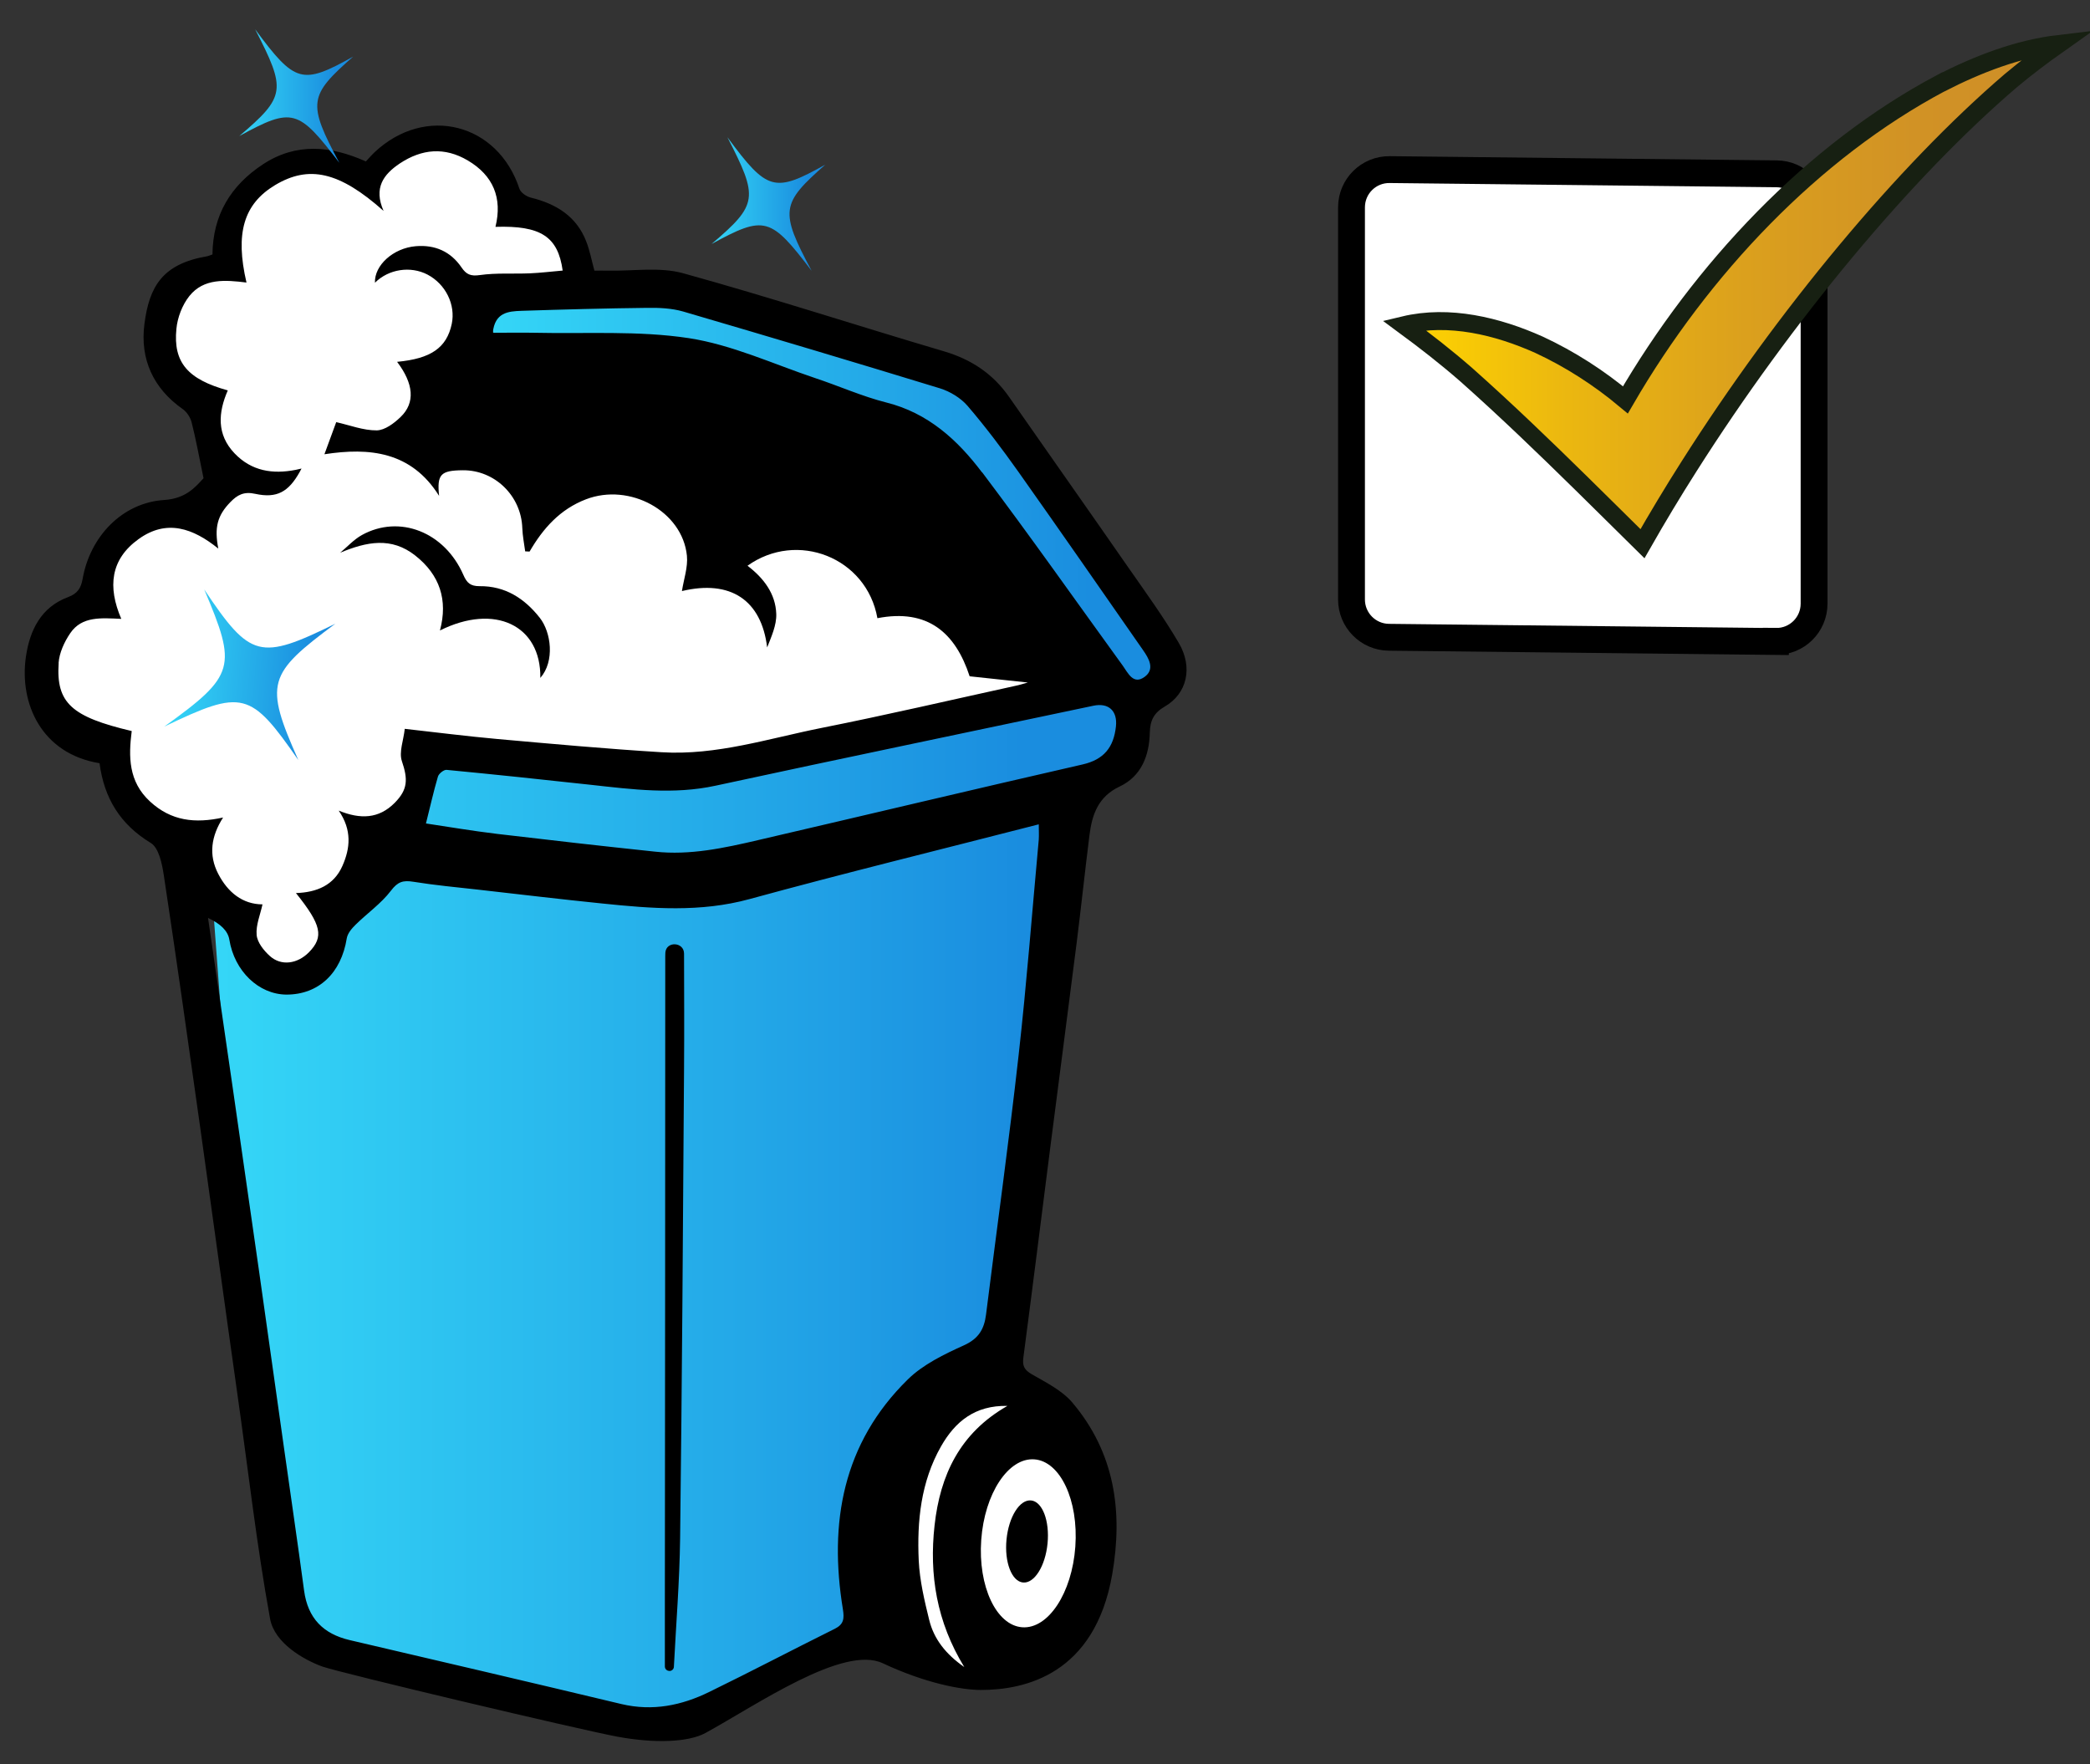 <?xml version="1.0" encoding="UTF-8"?>
<svg xmlns="http://www.w3.org/2000/svg" xmlns:xlink="http://www.w3.org/1999/xlink" viewBox="0 0 218 184">
  <rect x="0" y="0" width="218" height="184" fill="#333333" stroke="none"/>
  <defs>
    <style>
      .cls-1 {
        fill: url(#linear-gradient-7);
      }

      .cls-2 {
        fill: url(#linear-gradient-5);
      }

      .cls-3 {
        fill: url(#linear-gradient-6);
      }

      .cls-4 {
        fill: url(#linear-gradient-4);
      }

      .cls-5 {
        fill: url(#linear-gradient-3);
      }

      .cls-6 {
        stroke: #000;
        stroke-width: 2.8px;
      }

      .cls-6, .cls-7 {
        stroke-miterlimit: 10;
      }

      .cls-6, .cls-8 {
        fill: #fff;
      }

      .cls-7 {
        fill: none;
        stroke: #172012;
        stroke-width: 1.87px;
      }

      .cls-9 {
        fill: url(#linear-gradient);
        stroke: url(#linear-gradient-2);
        stroke-miterlimit: 211.86;
      }
    </style>
    <linearGradient id="linear-gradient" x1="146.43" y1="30.65" x2="214.74" y2="30.65" gradientUnits="userSpaceOnUse">
      <stop offset="0" stop-color="#ffd400"/>
      <stop offset=".25" stop-color="#ebb710"/>
      <stop offset=".52" stop-color="#dba01d"/>
      <stop offset=".78" stop-color="#d19225"/>
      <stop offset="1" stop-color="#ce8e28"/>
    </linearGradient>
    <linearGradient id="linear-gradient-2" x1="145.26" y1="30.69" x2="216.64" y2="30.69" gradientUnits="userSpaceOnUse">
      <stop offset="0" stop-color="#ffcd34"/>
      <stop offset=".21" stop-color="#eeb72f"/>
      <stop offset=".49" stop-color="#dca02b"/>
      <stop offset=".77" stop-color="#d19228"/>
      <stop offset="1" stop-color="#ce8e28"/>
    </linearGradient>
    <linearGradient id="linear-gradient-3" x1="50.25" y1="50.87" x2="123.18" y2="50.87" gradientUnits="userSpaceOnUse">
      <stop offset="0" stop-color="#35d7f7"/>
      <stop offset=".51" stop-color="#25ade9"/>
      <stop offset=".87" stop-color="#1a8ddf"/>
    </linearGradient>
    <linearGradient id="linear-gradient-4" x1="22.07" y1="126.36" x2="119.35" y2="126.36" xlink:href="#linear-gradient-3"/>
    <linearGradient id="linear-gradient-5" x1="17.18" y1="70.39" x2="34.96" y2="70.39" gradientTransform="translate(5.56 10.24) rotate(-3.9) scale(.97 .87) skewX(-7.39)" xlink:href="#linear-gradient-3"/>
    <linearGradient id="linear-gradient-6" x1="114.39" y1="63.65" x2="118.77" y2="63.65" gradientTransform="translate(-282.93 -158.52) rotate(-.41) scale(2.7 2.68) skewX(-.82)" xlink:href="#linear-gradient-3"/>
    <linearGradient id="linear-gradient-7" x1="132.65" y1="67.98" x2="137.03" y2="67.98" gradientTransform="translate(-282.93 -158.52) rotate(-.41) scale(2.7 2.68) skewX(-.82)" xlink:href="#linear-gradient-3"/>
  </defs>
  <g id="dark_color_outline_2" data-name="dark color outline 2">
    <path class="cls-6" d="M185.23,66.91l-40.36-.44c-2.16-.02-3.9-1.78-3.9-3.94V21.63c0-2.2,1.79-3.97,3.99-3.94l40.36.44c2.16.02,3.9,1.78,3.9,3.94v40.89c0,2.2-1.79,3.97-3.99,3.94Z"/>
  </g>
  <g id="bright_color_fill" data-name="bright color fill">
    <path class="cls-9" d="M202.43,8.68c-13.36,7.1-24.95,19.36-32.89,33.03-2.74-2.29-5.76-4.24-9.01-5.75-4.33-1.94-9.37-3.17-14.09-2.04,2.24,1.65,4.45,3.37,6.53,5.19,4.15,3.69,8.12,7.52,12.06,11.39,2.1,2.06,4.19,4.14,6.29,6.21,1.54-2.7,3.16-5.4,4.86-8.07,9.98-15.72,22.45-30.71,33.55-40.22,1.59-1.33,3.25-2.59,5.02-3.84-4.31.51-8.46,2.13-12.32,4.1Z"/>
  </g>
  <g id="dark_color_outline" data-name="dark color outline">
    <path class="cls-7" d="M202.43,8.68c-13.36,7.1-24.95,19.36-32.89,33.03-2.74-2.29-5.76-4.24-9.01-5.75-4.33-1.94-9.37-3.17-14.09-2.04,2.24,1.65,4.45,3.37,6.53,5.19,4.15,3.69,8.12,7.52,12.06,11.39,2.1,2.06,4.19,4.14,6.29,6.21,1.54-2.7,3.16-5.4,4.86-8.07,9.98-15.72,22.45-30.71,33.55-40.22,1.59-1.33,3.25-2.59,5.02-3.84-4.31.51-8.46,2.13-12.32,4.1Z"/>
  </g>
  <g id="logo">
    <g>
      <polygon class="cls-8" points="108.46 146.31 102.46 144.31 95.47 148.81 93.47 158.8 93.97 168.3 97.47 173.29 101.46 174.79 101.46 166.8 98.97 157.8 103.96 150.31 108.46 146.31"/>
      <g>
        <polygon class="cls-8" points="70.48 80.84 109.96 71.85 79.98 52.36 56.99 48.86 41 46.36 51.52 31.01 60.49 28.37 58.49 22.87 53.99 22.37 49.49 14.88 41.5 15.38 37.5 18.88 30.5 16.88 24.01 22.87 24.01 27.37 19.01 29.37 16.51 36.87 21.01 41.36 23.51 50.36 20.01 53.86 13.01 54.86 10.51 61.35 5.52 65.35 4.02 73.35 11.51 78.84 16.01 86.34 20.69 94.16 25.01 95.34 26.51 101.33 31.08 102.31 35.65 97.98 41.5 85.84 45.99 77.84 70.48 80.84"/>
        <polygon class="cls-5" points="69.58 36.4 101.48 52.29 118.4 72.75 123.18 69.64 103.98 40.07 69.17 29 50.25 31.67 51.9 35.78 69.58 36.4"/>
        <polygon class="cls-4" points="31.79 170.23 70.96 180.12 91.16 171.05 92.4 156.62 96.11 147.55 104.77 142.6 111.96 83.56 119.35 75.89 115.5 72.61 72.2 81.17 45.4 78.7 42.89 89.31 38.39 92.72 33.35 102.26 30.07 102.4 22.07 92.56 23.96 117.87 31.79 170.23"/>
        <path d="M10.38,79.59c.48,3.66,2.15,6.39,5.34,8.33.84.5,1.18,2.15,1.36,3.33,1.33,8.77,2.56,17.55,3.8,26.33,1.31,9.3,2.57,18.6,3.89,27.89,1.11,7.8,1.99,15.63,3.4,23.37.46,2.55,3.52,4.28,5.43,4.98,1.96.69,26.91,6.6,30.79,7.32,3.88.72,7.41.59,9.19-.38,5.45-2.99,14.39-9.2,18.49-7.28,4.46,2.09,8.23,2.79,10.25,2.79,4.56,0,11.87-1.6,13.69-12.06,1.14-6.56.26-12.7-4.16-17.92-1.08-1.27-2.74-2.09-4.23-2.95-.77-.45-.99-.86-.88-1.72.96-7.28,1.87-14.57,2.8-21.86.92-7.14,1.85-14.27,2.76-21.41.47-3.75.87-7.51,1.34-11.26.27-2.15.92-4,3.14-5.05,2.27-1.07,3.09-3.22,3.15-5.6.03-1.28.41-2.08,1.57-2.75,2.3-1.33,2.96-4.05,1.46-6.62-1.59-2.71-3.45-5.27-5.25-7.85-4.13-5.95-8.31-11.87-12.45-17.81-1.69-2.43-3.96-3.93-6.81-4.77-9.08-2.68-18.08-5.62-27.2-8.14-2.46-.68-5.23-.21-7.85-.27-.46-.01-.93,0-1.4,0-.29-1.07-.48-2.09-.85-3.04-1.02-2.64-3.15-3.93-5.79-4.58-.45-.11-1.05-.52-1.18-.92-2.25-6.83-9.8-8.77-15.09-3.83-.31.29-.58.61-.93.98-3.63-1.63-7.27-1.99-10.75.31-3.33,2.2-5.21,5.25-5.25,9.39-.19.06-.37.15-.56.19-4.6.79-6.03,3.08-6.54,7.09-.46,3.62.9,6.68,4,8.85.43.3.8.88.93,1.39.45,1.79.78,3.6,1.24,5.82-.84.91-1.83,2.12-4.09,2.27-4.41.28-7.75,3.83-8.52,8.22-.17.94-.5,1.53-1.52,1.91-2.83,1.05-4,3.47-4.4,6.23-.7,4.87,1.63,10.12,7.7,11.1ZM102.43,49.27c-2.55-3.38-5.63-6.2-9.99-7.29-2.53-.64-4.95-1.73-7.43-2.55-4.37-1.47-8.67-3.47-13.16-4.16-5.25-.8-10.69-.44-16.05-.56-1.44-.03-2.88,0-4.4,0,.21-2.13,1.61-2.24,2.99-2.29,4.37-.14,8.74-.26,13.11-.31,1.25-.02,2.56.04,3.75.38,8.95,2.62,17.89,5.29,26.81,8.02,1.05.33,2.15,1,2.86,1.82,1.88,2.19,3.62,4.51,5.29,6.86,4.37,6.18,8.69,12.4,13.01,18.61.62.88,1.27,2,.17,2.8-1.18.86-1.72-.39-2.28-1.17-4.88-6.73-9.66-13.53-14.66-20.16ZM79.07,87.63c-3.54.82-7.09,1.6-10.75,1.2-5.49-.58-10.97-1.2-16.45-1.85-2.59-.31-5.17-.75-7.44-1.09.44-1.74.79-3.33,1.25-4.89.09-.31.62-.73.9-.7,5.02.48,10.04,1.01,15.06,1.56,4.33.48,8.63,1.04,13,.09,13.12-2.84,26.28-5.56,39.41-8.34,1.58-.33,2.52.53,2.35,2.15-.23,2.17-1.24,3.47-3.5,3.98-11.29,2.58-22.56,5.27-33.84,7.89ZM102.82,162.29c-.15-2.65.29-5.19,2-7.38,1.84-2.35,4.52-2.14,5.96.45,2.08,3.72.94,10.43-2.25,13.26-.23.2-.46.37-.69.49-.8.42-1.62.42-2.4-.02-.15-.09-.31-.19-.46-.32-.07-.06-.15-.13-.22-.2-1.8-1.72-1.97-3.95-1.93-6.27ZM98.15,150.87c1.48-2.6,3.55-4.3,6.93-4.23-4.97,2.83-7.02,7.23-7.6,12.47-.57,5.13.21,10.04,3.1,14.77-1.95-1.36-3.17-2.93-3.66-4.92-.5-2.03-.99-4.1-1.09-6.18-.19-4.13.22-8.21,2.32-11.91ZM21.69,95.74q2.01.93,2.23,2.26c.53,3.29,3.06,5.72,5.96,5.74,3.35,0,5.71-2.23,6.29-5.87.09-.52.52-1.03.92-1.42,1.22-1.2,2.67-2.21,3.69-3.55.71-.94,1.27-1.1,2.33-.93,2.23.36,4.48.57,6.73.82,4.33.49,8.66,1.01,13,1.45,5.13.53,10.21.94,15.33-.46,9.9-2.71,19.88-5.15,30.18-7.8,0,.6.03,1.09,0,1.59-.69,7.49-1.26,15-2.1,22.47-1.01,9.04-2.27,18.04-3.4,27.07-.19,1.5-.75,2.5-2.28,3.2-2.08.94-4.28,2-5.88,3.57-6.78,6.65-8.25,14.94-6.77,23.98.15.96.1,1.56-.85,2.03-4.37,2.17-8.69,4.44-13.08,6.58-2.89,1.42-5.92,2.04-9.17,1.27-9.44-2.26-18.89-4.46-28.34-6.67-2.77-.65-4.37-2.28-4.76-5.15-.67-5-1.41-9.99-2.11-14.98-.88-6.19-1.74-12.38-2.62-18.57-.9-6.29-1.81-12.58-2.71-18.87-.85-5.91-1.72-11.81-2.58-17.75ZM6.11,69.17c.07-1.07.6-2.22,1.22-3.13,1.22-1.79,3.24-1.58,5.32-1.49-1.44-3.34-1.12-6.21,1.79-8.31,2.95-2.14,5.72-1.13,8.33.98-.43-2.22-.09-3.46,1.26-4.85.72-.74,1.4-1.13,2.6-.86,2.25.49,3.47-.2,4.64-2.3.06-.11.12-.22.18-.34h0c-.21.05-.41.1-.62.14-2.36.46-4.58.15-6.37-1.73-1.87-1.96-1.71-4.25-.7-6.56-4.16-1.15-5.71-2.9-5.36-6.42.11-1.18.61-2.49,1.35-3.42,1.5-1.88,3.77-1.68,5.96-1.41-1.2-5.15-.28-8.19,2.96-10.15,3.54-2.13,6.73-1.43,11.34,2.68-1.06-2.4-.01-3.81,1.69-4.95,2.31-1.53,4.68-1.74,7.1-.31,2.65,1.57,3.62,3.91,2.88,6.92,4.72-.15,6.52,1.01,7.01,4.56-1.15.1-2.29.24-3.44.29-1.73.07-3.49-.06-5.19.18-.97.14-1.42-.06-1.93-.81-1.13-1.65-2.76-2.37-4.77-2.2-2.34.2-4.32,1.99-4.25,3.81,1.43-1.43,3.71-1.77,5.48-.85,1.9,1,2.95,3.14,2.53,5.15-.53,2.48-2.16,3.62-5.7,3.95,1.72,2.27,1.92,4.26.37,5.75-.68.66-1.65,1.39-2.5,1.4-1.4.01-2.8-.54-4.22-.86-.34.93-.8,2.17-1.23,3.35,4.69-.72,9.05-.3,11.96,4.34-.23-2.24.15-2.65,2.47-2.67,3.34-.03,6.1,2.67,6.21,6.03.03.81.19,1.62.3,2.43.15,0,.3.01.46.02,1.41-2.43,3.19-4.42,5.88-5.45,4.56-1.75,10.06,1.24,10.53,5.88.12,1.2-.33,2.46-.52,3.69,5.07-1.21,8.29.94,8.89,5.88.44-1.13.99-2.32.95-3.49-.07-2.12-1.32-3.75-3-5.03,5.16-3.69,12.42-.88,13.55,5.47,5.26-1.02,8.14,1.53,9.62,6.06,2.12.22,4.1.44,6.07.65-.42.11-.86.26-1.32.35-6.7,1.47-13.39,3.03-20.12,4.37-5.55,1.1-11.02,2.91-16.78,2.55-5.72-.35-11.42-.87-17.13-1.38-3.22-.29-6.42-.7-9.64-1.06-.13,1.21-.62,2.42-.3,3.37.64,1.89.63,2.96-.76,4.36-1.64,1.65-3.56,1.73-5.83.8,1.4,2.03,1.2,3.93.39,5.76-.89,2.03-2.68,2.77-4.85,2.84,2.67,3.33,2.93,4.56,1.36,6.17-1.2,1.22-2.9,1.47-4.09.39-.63-.57-1.3-1.41-1.37-2.19-.09-1.04.38-2.12.61-3.19-2.07-.01-3.62-1.25-4.62-3.19-1.02-1.97-.74-3.92.51-5.87-2.92.64-5.41.37-7.62-1.67-2.26-2.08-2.25-4.69-1.91-7.35-6.28-1.48-7.9-2.93-7.62-7.09Z"/>
        <ellipse class="cls-8" cx="107.25" cy="160.97" rx="8.78" ry="4.92" transform="translate(-60.97 256.44) rotate(-85.9)"/>
        <path d="M69.83,174.29c.24,0,.45-.19.46-.43.23-4.45.59-8.91.65-13.37.2-16.33.3-32.66.41-49,.03-3.99.01-7.98,0-12.02,0-1.24-1.87-1.33-1.95-.1,0,.12-.01.24-.01.36,0,22.28-.02,44.56-.04,66.84,0,2.42,0,4.84,0,7.25,0,.25.2.46.46.46h0Z"/>
        <path d="M35.46,57.66c2.8-1.17,5.37-1.68,7.86.29,2.55,2.01,3.42,4.63,2.57,7.81,5.71-2.85,10.55-.55,10.47,4.95,1.53-1.75,1.12-4.77-.05-6.26-1.6-2.04-3.63-3.34-6.29-3.31-.95,0-1.32-.33-1.69-1.18-1.96-4.48-6.67-6.32-10.59-4.15-.84.47-1.52,1.23-2.28,1.86Z"/>
        <ellipse cx="107.12" cy="160.78" rx="4.3" ry="2.15" transform="translate(-63.34 251.7) rotate(-84.4)"/>
      </g>
    </g>
    <path class="cls-2" d="M35,65.04c-7.1,5.27-7.45,6.21-3.88,14.24-4.99-7.18-5.79-7.43-13.99-3.49,7.43-5.34,7.6-6.23,4.17-14.31,4.83,7.22,5.81,7.43,13.69,3.57Z"/>
    <path class="cls-3" d="M36.84,5.9c-4.63,4.08-4.8,4.81-1.44,11.09-4.29-5.63-4.89-5.83-10.44-2.8,4.86-4.13,4.9-4.82,1.65-11.14,4.18,5.66,4.91,5.82,10.24,2.85Z"/>
    <path class="cls-1" d="M86.1,17.16c-4.63,4.08-4.8,4.81-1.44,11.09-4.29-5.63-4.89-5.83-10.44-2.8,4.86-4.13,4.9-4.82,1.65-11.14,4.18,5.66,4.91,5.82,10.24,2.85Z"/>
  </g>
</svg>